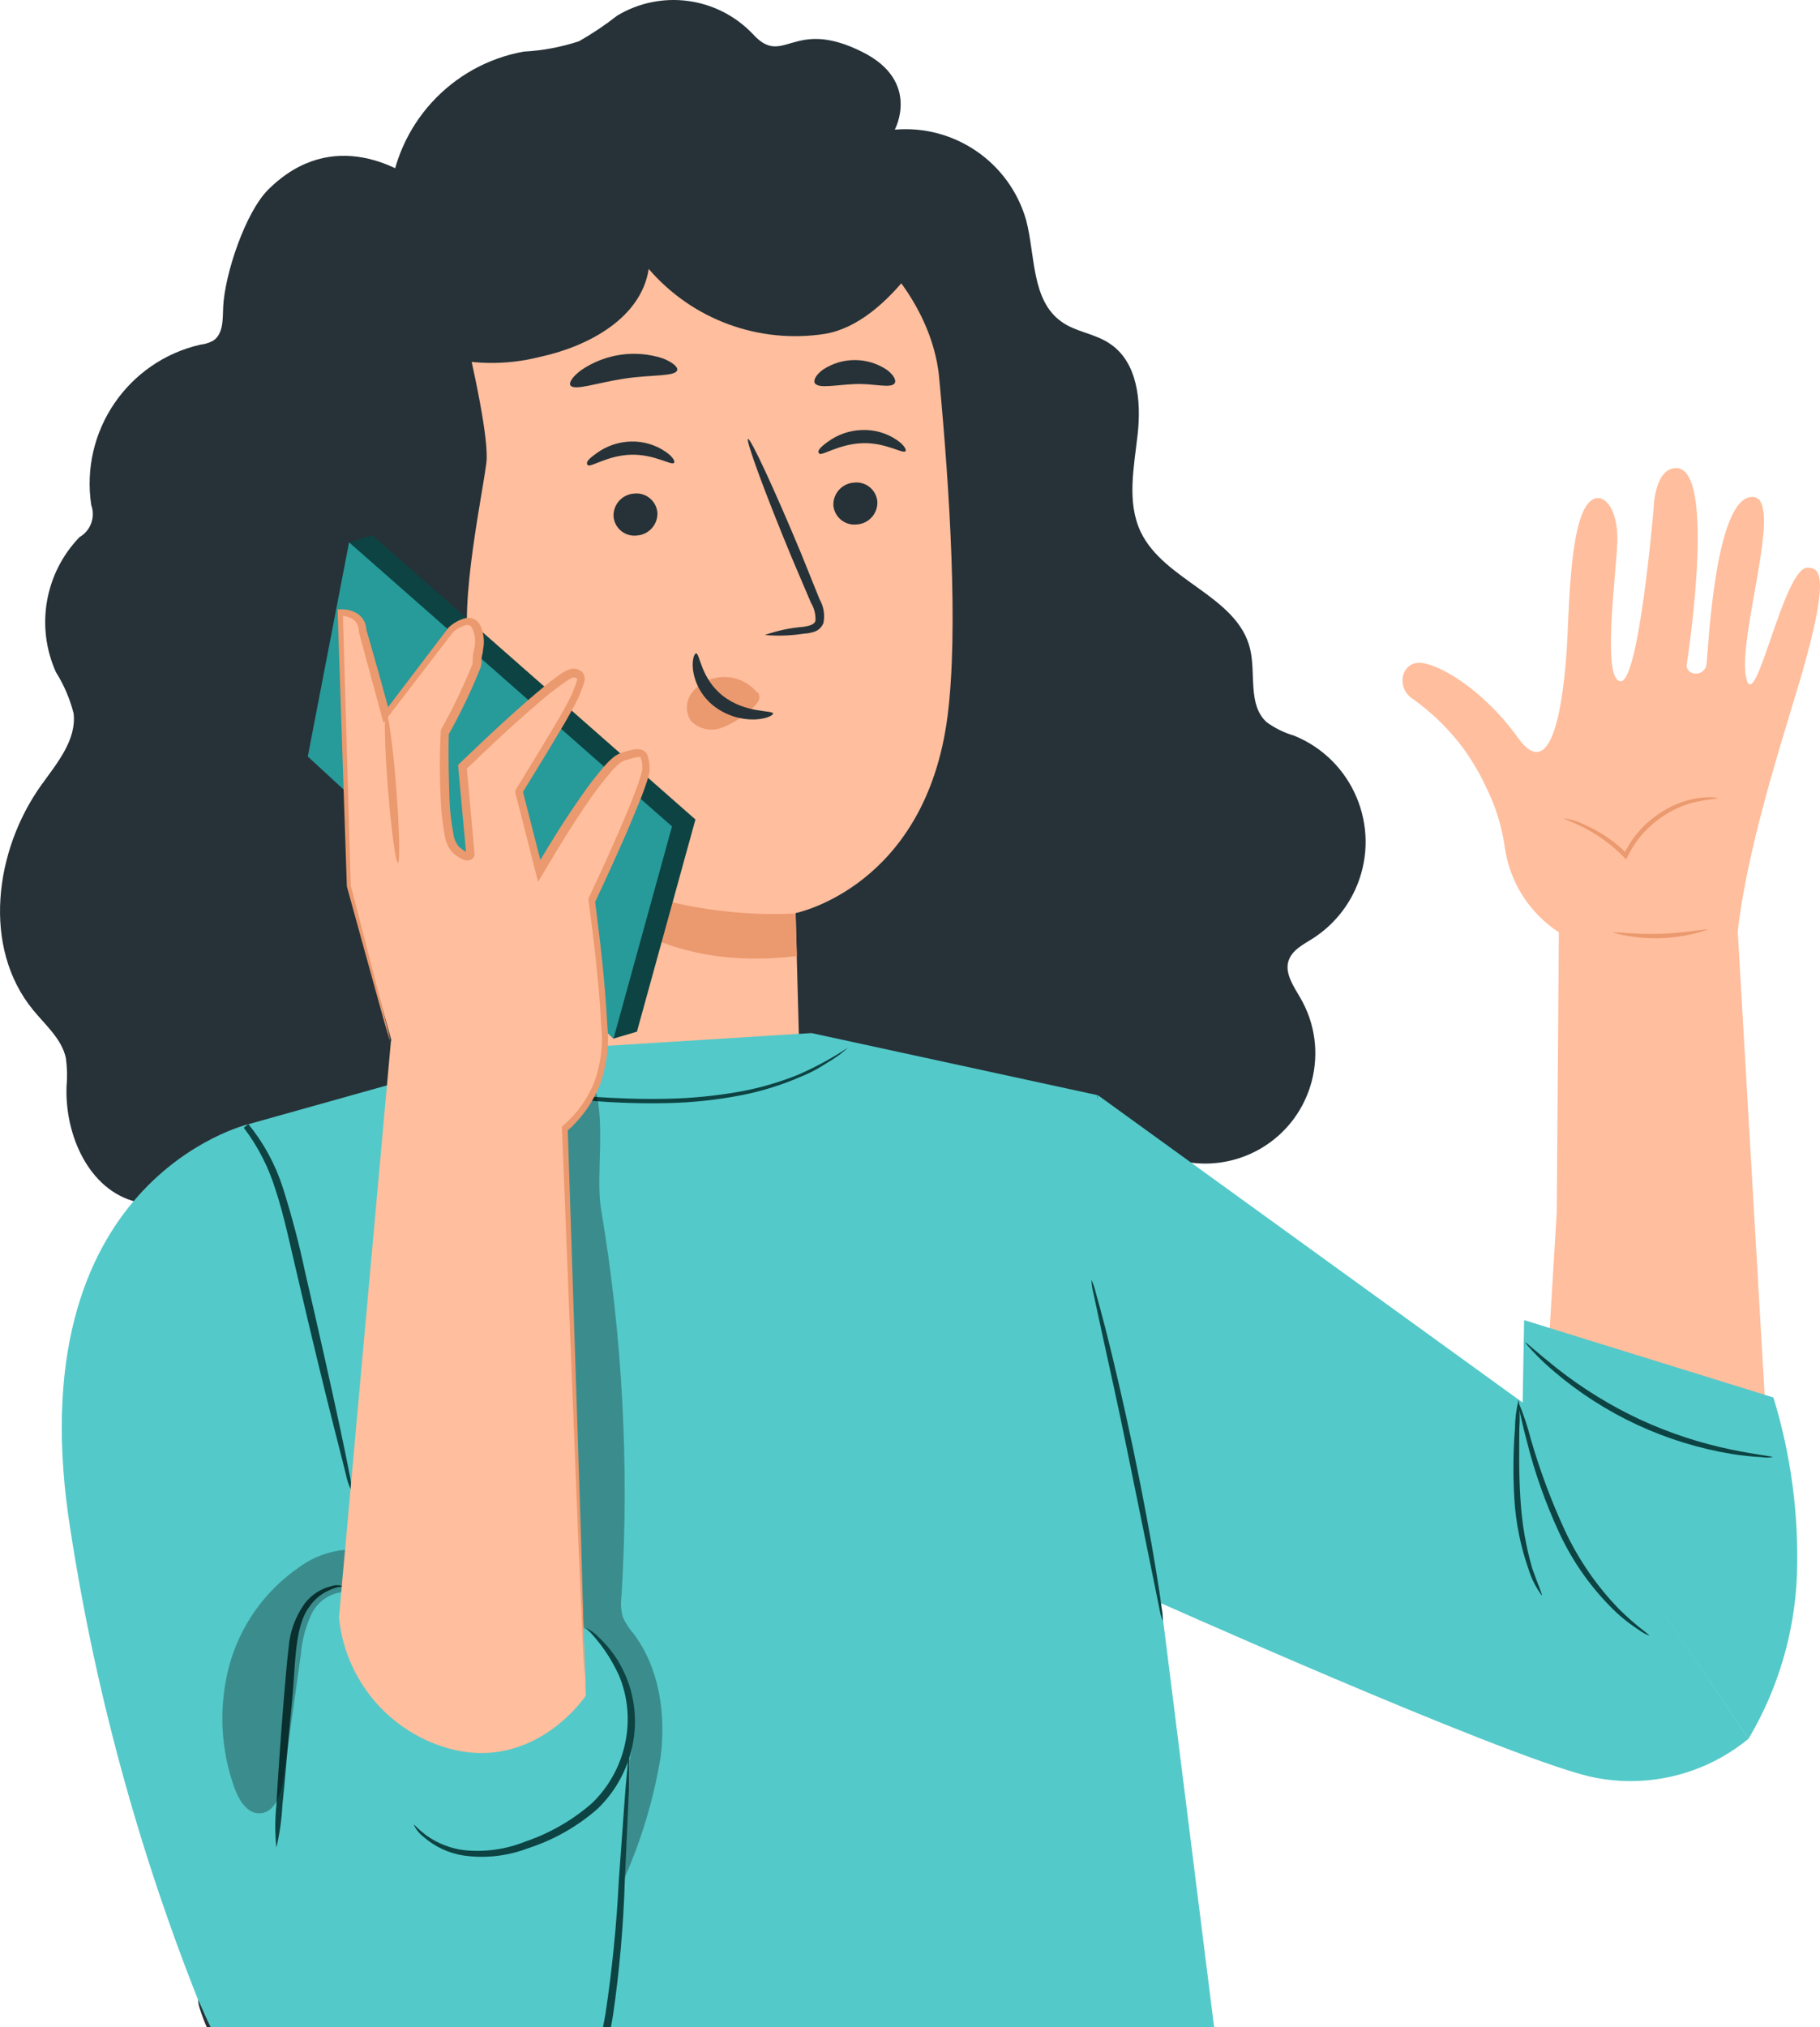 <?xml version="1.0" encoding="utf-8"?>
<!-- Generator: Adobe Illustrator 19.2.1, SVG Export Plug-In . SVG Version: 6.00 Build 0)  -->
<svg version="1.1" id="Capa_1" xmlns="http://www.w3.org/2000/svg" xmlns:xlink="http://www.w3.org/1999/xlink" x="0px" y="0px"
	 viewBox="0 0 184 204.865" style="enable-background:new 0 0 184 204.865;" xml:space="preserve">
<style type="text/css">
	.st0{fill:#FFBE9D;}
	.st1{fill:#EB996E;}
	.st2{fill:#263238;}
	.st3{fill:#54C9C9;}
	.st4{fill:#0D4343;}
	.st5{opacity:0.3;}
	.st6{fill:#279A9A;}
</style>
<g id="freepik--character-2--inject-3">
	<path class="st0" d="M176.54,68.509c-0.94-4.033,3.819-17.977,0.75-18.286c-3.914-0.393-4.581,15.467-4.759,16.871
		c-0.178,1.404-2.189,1.19-1.999,0c0.286-1.832,2.891-19.762-1.059-19.797c-2.189,0-2.284,3.962-2.284,3.962
		s-1.475,17.668-3.343,17.585c-1.868-0.083-0.535-10.137-0.345-13.873c0.19-3.736-1.606-5.651-2.939-4.105
		c-1.939,2.272-1.927,11.386-2.177,14.967c-0.25,3.581-1.19,13.896-4.902,8.745c-3.712-5.152-8.447-7.769-10.196-7.591
		c-1.749,0.179-2.07,2.701-0.381,3.688c1.738,1.252,3.295,2.737,4.628,4.414c1.054,1.358,1.952,2.831,2.677,4.39
		c0.989,1.96,1.645,4.071,1.939,6.246c0.518,3.477,2.502,6.566,5.449,8.483l-0.214,28.304l-0.845,13.944l22.046,7.65l-2.903-49.97
		c1.083-9.601,5.318-21.737,6.853-27.364c2.463-8.983,1.309-9.363,0.214-9.411C180.324,57.277,177.444,72.447,176.54,68.509z"/>
	<path class="st1" d="M173.709,80.68c-0.909,0.092-1.811,0.243-2.701,0.452c-2.139,0.627-4.025,1.914-5.39,3.676
		c-0.413,0.547-0.772,1.132-1.071,1.749l-0.143,0.286l-0.214-0.214c-1.214-1.242-2.625-2.276-4.176-3.058
		c-1.19-0.583-1.916-0.809-1.904-0.88c0.704,0.093,1.387,0.302,2.023,0.619c1.635,0.71,3.121,1.723,4.378,2.986l-0.357,0.071
		c0.303-0.648,0.674-1.262,1.106-1.832c0.78-1.015,1.74-1.878,2.832-2.546c0.878-0.546,1.838-0.948,2.844-1.19
		c0.666-0.159,1.349-0.239,2.034-0.238C173.221,80.569,173.469,80.609,173.709,80.68z"/>
	<path class="st1" d="M172.626,93.946c-3.073,1.04-6.384,1.148-9.518,0.309c0-0.143,2.153,0.19,4.759,0.107
		C170.472,94.279,172.59,93.815,172.626,93.946z"/>
	<path class="st2" d="M39.385,20.098c0.639-7.456,6.199-13.556,13.563-14.884c1.902-0.099,3.783-0.451,5.592-1.047
		c1.351-0.769,2.643-1.636,3.867-2.594c4.432-2.655,10.111-1.889,13.682,1.844c3.165,3.498,3.974-1.737,11.089,1.832
		c5.949,2.962,3.284,7.852,3.284,7.852c6.041-0.52,11.605,3.309,13.278,9.137c0.94,3.569,0.512,8.09,3.569,10.268
		c1.463,1.059,3.403,1.19,4.914,2.237c2.784,1.856,3.165,5.782,2.796,9.114c-0.369,3.331-1.13,6.877,0.309,9.899
		c2.379,4.961,9.768,6.46,11.053,11.802c0.607,2.522-0.25,5.651,1.666,7.412c0.841,0.615,1.783,1.078,2.784,1.368
		c5.93,2.407,8.786,9.166,6.379,15.096c-0.9,2.216-2.463,4.099-4.475,5.392c-0.987,0.631-2.177,1.19-2.498,2.38
		c-0.321,1.19,0.559,2.487,1.19,3.569c3.13,5.294,1.376,12.123-3.918,15.254c-3.324,1.965-7.428,2.068-10.847,0.273
		c-1.942,4.082-5.393,7.251-9.625,8.84c-1.917,0.787-4.022,0.993-6.056,0.595c-1.59-0.455-3.072-1.228-4.355-2.272
		c-6.27-4.759-15.122-12.005-16.228-19.774"/>
	<path class="st0" d="M39.242,32.209l-0.274-5.568l33.242-7.4c10.291-1.416,21.761,8.578,22.736,18.905
		c1.083,11.481,1.951,25.544,0.857,34.17C93.59,89.663,80.432,92.268,80.432,92.268l0.464,17.132l-38.155,1.666L39.242,32.209z"/>
	<path class="st2" d="M88.701,50.698c0.048,1.2-0.871,2.22-2.07,2.296c-1.167,0.143-2.229-0.688-2.372-1.856
		c-0.003-0.024-0.005-0.048-0.007-0.071c-0.041-1.198,0.874-2.214,2.07-2.296c1.16-0.148,2.221,0.672,2.369,1.832
		C88.695,50.634,88.698,50.666,88.701,50.698z"/>
	<path class="st2" d="M91.544,45.594c-0.274,0.297-1.987-0.892-4.366-0.809c-2.379,0.083-4.093,1.321-4.354,1.047
		c-0.262-0.274,0.131-0.654,0.868-1.19c1.012-0.745,2.229-1.161,3.486-1.19c1.235-0.043,2.451,0.307,3.474,0.999
		C91.401,44.952,91.675,45.463,91.544,45.594z"/>
	<path class="st2" d="M66.464,51.805c0.048,1.198-0.862,2.219-2.058,2.308c-1.16,0.148-2.221-0.672-2.37-1.832
		c-0.004-0.032-0.007-0.064-0.01-0.096c-0.048-1.198,0.862-2.219,2.058-2.308c1.167-0.143,2.229,0.688,2.372,1.856
		C66.459,51.757,66.462,51.781,66.464,51.805z"/>
	<path class="st2" d="M68.142,46.772c-0.262,0.297-1.987-0.892-4.366-0.821c-2.379,0.071-4.093,1.332-4.355,1.047
		c-0.262-0.286,0.131-0.654,0.88-1.19c1.009-0.742,2.222-1.158,3.474-1.19c1.24-0.04,2.46,0.314,3.486,1.011
		C68.011,46.118,68.272,46.629,68.142,46.772z"/>
	<path class="st2" d="M77.326,64.166c1.244-0.438,2.54-0.714,3.855-0.821c0.607-0.083,1.19-0.226,1.261-0.642
		c0.032-0.627-0.125-1.249-0.452-1.785c-0.619-1.452-1.273-2.974-1.951-4.581c-2.701-6.508-4.676-11.898-4.414-11.981
		c0.262-0.083,2.665,5.08,5.378,11.6c0.642,1.606,1.273,3.141,1.856,4.604c0.413,0.72,0.552,1.565,0.393,2.379
		c-0.162,0.443-0.524,0.783-0.976,0.916c-0.332,0.104-0.676,0.164-1.023,0.178C79.954,64.239,78.636,64.283,77.326,64.166z"/>
	<path class="st1" d="M80.444,92.316c-8.317,0.388-16.583-1.504-23.902-5.473c0,0,6.21,11.898,24.021,9.768L80.444,92.316z"/>
	<path class="st1" d="M76.506,69.936c-0.957-1.135-2.434-1.693-3.902-1.475c-1.056,0.13-2.014,0.684-2.653,1.535
		c-0.632,0.831-0.674,1.968-0.107,2.844c0.814,0.847,2.059,1.119,3.153,0.69c1.111-0.432,2.126-1.079,2.986-1.904
		c0.26-0.2,0.482-0.446,0.654-0.726c0.179-0.271,0.179-0.622,0-0.892"/>
	<path class="st2" d="M70.378,66.022c0.381,0,0.464,2.558,2.736,4.319s5.009,1.404,5.045,1.761c0,0.167-0.595,0.523-1.761,0.595
		c-1.507,0.06-2.988-0.407-4.188-1.321c-1.158-0.886-1.926-2.187-2.142-3.629C69.926,66.665,70.2,66.022,70.378,66.022z"/>
	<path class="st2" d="M68.463,37.409c-0.214,0.666-2.594,0.428-5.378,0.857c-2.784,0.428-5.021,1.249-5.413,0.678
		c-0.178-0.274,0.202-0.892,1.095-1.547c2.41-1.645,5.444-2.084,8.221-1.19C68.023,36.611,68.558,37.099,68.463,37.409z"/>
	<path class="st2" d="M90.45,38.729c-0.405,0.559-2.058,0-4.033,0.083c-1.975,0.083-3.629,0.476-4.033-0.083
		c-0.178-0.262,0.071-0.821,0.785-1.356c1.965-1.318,4.531-1.318,6.496,0C90.378,37.908,90.628,38.455,90.45,38.729z"/>
	<path class="st2" d="M97.885,16.98c-2.379,6.222-7.9,15.633-14.455,16.752c-6.683,1.052-13.434-1.428-17.846-6.556
		c-0.761,4.961-6.092,7.829-10.993,8.887c-3.46,0.88-7.094,0.811-10.517-0.202c-3.453-1.076-6.104-3.862-7.008-7.365
		c-0.702-3.474,3.855-12.326,7.317-13.087"/>
	<path class="st2" d="M50.498,108.782c-0.028,5.738-3.656,10.841-9.066,12.754c0.572,5.292-3.253,10.045-8.545,10.617
		c-4.116,0.445-8.057-1.789-9.789-5.549c-0.375-1.127-0.921-2.191-1.618-3.153c-1.832-2.011-5.092-1.356-7.733-2.011
		c-4.759-1.19-7.198-6.734-7.02-11.648c0.09-0.963,0.066-1.934-0.071-2.891c-0.428-1.939-2.07-3.319-3.319-4.854
		c-5.163-6.306-3.902-16.097,0.845-22.724c1.582-2.201,3.569-4.545,3.26-7.234c-0.374-1.473-0.976-2.878-1.785-4.164
		c-2.073-4.607-1.13-10.013,2.38-13.647c1.127-0.649,1.628-2.012,1.19-3.236c-1.136-7.463,3.681-14.538,11.041-16.216
		c0.437-0.045,0.861-0.174,1.249-0.381c1.071-0.654,0.999-2.177,1.047-3.426c0.155-3.308,2.249-9.601,4.592-11.898
		c6.52-6.425,13.599-2.082,16.169,0c0,0,6.448,23.236,5.842,27.697c-0.607,4.462-3.046,15.633-1.416,20.511
		c1.63,4.878,4.462,14.92,2.772,19.536C48.832,91.483,50.498,108.782,50.498,108.782z"/>
	<path class="st3" d="M31.893,204.865h90.855l-11.812-94.203l-28.899-6.27l-30.934,1.927L25.12,113.6l8.447,80.844
		C33.567,194.444,32.81,198.949,31.893,204.865z"/>
	<path class="st2" d="M33.663,194.349c-0.07-0.201-0.122-0.408-0.155-0.619l-0.345-1.773c-0.297-1.594-0.702-3.807-1.19-6.52
		c-0.976-5.568-2.296-13.159-3.772-21.547c-1.475-8.388-2.689-16.014-3.629-21.582c-0.428-2.725-0.785-4.949-1.047-6.556
		c-0.107-0.738-0.19-1.333-0.262-1.785c-0.027-0.209-0.027-0.421,0-0.631c0.063,0.203,0.114,0.41,0.155,0.619
		c0.083,0.452,0.202,1.035,0.345,1.761c0.286,1.594,0.702,3.819,1.19,6.532c0.976,5.556,2.308,13.159,3.772,21.558l3.641,21.57
		c0.428,2.725,0.785,4.949,1.035,6.556c0.107,0.738,0.202,1.321,0.262,1.785C33.692,193.928,33.692,194.14,33.663,194.349z"/>
	<path class="st4" d="M85.726,105.867c-0.372,0.347-0.769,0.665-1.19,0.952c-0.405,0.286-0.928,0.583-1.511,0.952
		c-0.583,0.369-1.309,0.726-2.13,1.059c-1.911,0.828-3.905,1.446-5.949,1.844c-2.471,0.479-4.979,0.746-7.495,0.797
		c-2.517,0.055-5.034-0.02-7.543-0.226c-2.055-0.126-4.098-0.396-6.115-0.809c-1.364-0.279-2.69-0.718-3.95-1.309
		c-0.44-0.226-0.773-0.405-0.999-0.547l-0.321-0.226c0.474,0.173,0.939,0.372,1.392,0.595c1.275,0.524,2.598,0.922,3.95,1.19
		c2.009,0.364,4.04,0.595,6.08,0.69c2.296,0.155,4.842,0.262,7.495,0.202c2.498-0.049,4.989-0.295,7.448-0.738
		c2.004-0.371,3.966-0.945,5.854-1.713C82.477,107.819,84.145,106.911,85.726,105.867z"/>
	<path class="st2" d="M122.18,161.238c-0.176-0.36-0.312-0.74-0.404-1.13c-0.214-0.726-0.524-1.797-0.88-3.117
		c-0.726-2.629-1.642-6.306-2.558-10.375s-1.618-7.793-2.094-10.482c-0.226-1.356-0.405-2.439-0.512-3.2
		c-0.083-0.391-0.123-0.79-0.119-1.19c0.148,0.384,0.251,0.783,0.309,1.19c0.167,0.845,0.393,1.904,0.666,3.165
		c0.547,2.677,1.321,6.377,2.225,10.446s1.773,7.745,2.379,10.398c0.286,1.261,0.535,2.32,0.738,3.153
		C122.047,160.469,122.13,160.851,122.18,161.238z"/>
	<g class="st5">
		<path d="M60.17,109.984c1.047,3.569,0.071,8.887,0.583,12.112c2.184,12.938,2.882,26.082,2.082,39.179
			c-0.1,0.711-0.056,1.436,0.131,2.13c0.271,0.596,0.627,1.149,1.059,1.642c2.629,3.474,3.308,8.114,2.772,12.445
			c-0.705,4.314-1.969,8.517-3.76,12.504c-0.083-3.486,0.095-8.709,0.369-12.183c0-0.702,0.416-0.25,0.428-0.952
			c0.119-4.188-0.583-8.067-3.569-11.053c-0.638-0.544-1.198-1.172-1.666-1.868c-0.323-0.705-0.513-1.463-0.559-2.237
			c-1.808-14.618-3.042-29.292-3.7-44.021c-0.13-0.825,0.038-1.668,0.476-2.379c0.479-0.453,1.025-0.831,1.618-1.118
			c1.19-0.738,1.832-2.046,3.046-2.629"/>
	</g>
	<path class="st3" d="M21.151,204.865H61.42c0.477-2.583,0.828-5.368,1.083-8.22c0.559-6.544,0.333-13.349,1.19-18.929
		c1.416-9.114-2.76-13.409-8.114-14.479l-21.047-4.176l-1.19,11.089L25.12,113.6c0,0-23.724,5.592-17.977,41.142
		C9.81,171.946,14.514,188.771,21.151,204.865z"/>
	<path class="st4" d="M41.824,184.367c0.06,0,0.405,0.428,1.19,1.035c1.15,0.846,2.497,1.383,3.914,1.559
		c2.111,0.218,4.243-0.085,6.21-0.88c2.467-0.841,4.746-2.154,6.71-3.867c1.861-1.797,3.081-4.154,3.474-6.71
		c0.329-2.091,0.074-4.232-0.738-6.187c-0.815-1.795-1.947-3.427-3.343-4.818c0.496,0.231,0.941,0.559,1.309,0.964
		c1.083,1.01,1.956,2.222,2.57,3.569c0.941,2.044,1.275,4.315,0.964,6.544c-0.381,2.742-1.671,5.277-3.664,7.198
		c-2.043,1.795-4.432,3.151-7.02,3.986c-2.086,0.802-4.343,1.056-6.556,0.738c-1.497-0.234-2.896-0.891-4.033-1.892
		C42.384,185.281,42.045,184.856,41.824,184.367z"/>
	<path class="st4" d="M61.757,204.865c0.076-0.415,0.158-0.83,0.222-1.248c0.652-4.503,1.05-9.039,1.19-13.587
		c0.178-3.783,0.309-6.877,0.416-9.161v-2.499c0.047-0.288,0.047-0.581,0-0.868c-0.077,0.28-0.121,0.567-0.131,0.857
		c-0.059,0.666-0.131,1.487-0.226,2.487c-0.167,2.284-0.393,5.378-0.666,9.149c-0.222,4.509-0.671,9.004-1.344,13.468
		c-0.076,0.47-0.169,0.936-0.261,1.402H61.757z"/>
	<path class="st2" d="M20.909,204.865h0.399c-0.861-1.738-1.201-2.747-1.28-2.747c0.022,0.287,0.078,0.571,0.167,0.845
		C20.396,203.61,20.641,204.242,20.909,204.865z"/>
	<path class="st4" d="M27.94,186.699c-0.147-1.42-0.147-2.851,0-4.271c0.143-2.629,0.393-6.258,0.714-10.268
		c0.178-2.011,0.309-3.902,0.524-5.651c0.119-1.608,0.679-3.151,1.618-4.462c0.665-0.881,1.615-1.504,2.689-1.761
		c0.384-0.14,0.806-0.14,1.19,0c0,0.083-0.428,0-1.095,0.286c-0.939,0.342-1.746,0.97-2.308,1.797
		c-1.547,2.046-1.368,5.854-1.773,9.827c-0.405,3.974-0.666,7.626-0.952,10.244C28.477,183.875,28.274,185.301,27.94,186.699z"/>
	<path class="st4" d="M35.328,148.924c-0.214-1.118-0.547-2.748-0.976-4.759c-0.857-4.009-2.094-9.518-3.51-15.633
		c-0.61-2.888-1.364-5.743-2.26-8.554c-0.75-2.327-1.929-4.494-3.474-6.389l-0.464,0.369c1.432,1.884,2.519,4.007,3.212,6.27
		c0.845,2.534,1.44,5.449,2.165,8.495c1.416,6.092,2.748,11.6,3.76,15.574c0.5,1.987,0.916,3.569,1.19,4.7
		c0.118,0.585,0.31,1.153,0.571,1.689C35.536,150.092,35.465,149.501,35.328,148.924z"/>
	<g class="st5">
		<path d="M35.554,156.574c-1.922,0.033-3.785,0.665-5.33,1.808c-3.468,2.387-5.973,5.929-7.067,9.994
			c-1.064,4.062-0.874,8.351,0.547,12.302c0.44,1.19,1.273,2.618,2.57,2.558c1.535-0.059,2.142-1.963,2.38-3.474
			c0.587-4.188,1.174-8.38,1.761-12.576c0.113-1.436,0.488-2.839,1.106-4.14c0.66-1.314,1.992-2.156,3.462-2.189l0.393-4.485"/>
	</g>
	<path class="st3" d="M176.766,175.718c2.971-4.999,4.656-10.656,4.902-16.466c0.214-6.103-0.59-12.198-2.379-18.037l-25.199-7.817
		l-0.155,8.424L176.766,175.718z"/>
	<path class="st3" d="M153.982,141.762l-42.998-31.1v2.153l4.64,48.411c0,0,35.55,15.919,44.961,18.263
		c5.688,1.328,11.671-0.071,16.181-3.783L153.982,141.762z"/>
	<path class="st4" d="M166.725,165.271c-0.35-0.125-0.678-0.301-0.976-0.523c-0.846-0.543-1.642-1.16-2.379-1.844
		c-2.396-2.291-4.341-5.011-5.735-8.019c-1.387-2.986-2.487-6.097-3.284-9.292c-0.321-1.19-0.547-2.213-0.702-2.903
		c-0.102-0.352-0.158-0.716-0.167-1.083c0.53,1.254,0.963,2.547,1.297,3.867c0.909,3.13,2.05,6.189,3.415,9.149
		c1.371,2.945,3.225,5.639,5.485,7.971C165.452,164.355,166.784,165.176,166.725,165.271z"/>
	<path class="st4" d="M179.217,147.247c-0.37,0.059-0.748,0.059-1.118,0c-1.008-0.052-2.013-0.16-3.01-0.321
		c-6.634-1.091-12.846-3.97-17.965-8.328c-0.775-0.653-1.51-1.352-2.201-2.094c-0.488-0.524-0.738-0.833-0.702-0.857
		c0.036-0.024,1.19,1.035,3.177,2.618c2.592,2.041,5.411,3.778,8.4,5.175c2.992,1.382,6.134,2.412,9.363,3.07
		C177.647,147.009,179.217,147.163,179.217,147.247z"/>
	<path class="st4" d="M155.874,161.226c-0.597-0.805-1.052-1.706-1.344-2.665c-0.799-2.275-1.279-4.649-1.428-7.055
		c-0.144-2.378-0.125-4.763,0.059-7.139c0.008-0.991,0.132-1.977,0.369-2.939c0.12,0.983,0.144,1.975,0.071,2.963
		c0,1.832-0.071,4.355,0.119,7.139c0.136,2.357,0.535,4.692,1.19,6.96C155.493,160.156,155.969,161.179,155.874,161.226z"/>
	<path class="st4" d="M110.342,129.317c0.192,0.42,0.34,0.858,0.44,1.309c0.25,0.857,0.583,2.106,0.987,3.653
		c0.785,3.093,1.797,7.388,2.796,12.147c0.999,4.759,1.797,9.114,2.308,12.266c0.262,1.57,0.452,2.844,0.559,3.736
		c0.098,0.453,0.138,0.917,0.119,1.38c-0.167-0.434-0.286-0.885-0.357-1.344l-0.75-3.7c-0.666-3.26-1.535-7.507-2.487-12.207
		c-0.952-4.7-1.916-8.923-2.617-12.171c-0.309-1.463-0.583-2.701-0.797-3.7C110.423,130.239,110.355,129.78,110.342,129.317z"/>
	<path class="st0" d="M34.269,163.439l5.259-58.298l17.466,6.889l2.249,59.297c0,0-5.592,8.447-15.027,4.985
		C38.706,174.283,34.843,169.282,34.269,163.439z"/>
	<polygon class="st4" points="37.66,54.101 70.307,82.81 64.394,104.249 62.026,104.951 33.484,75.742 35.292,54.803 	"/>
	<polygon class="st6" points="35.292,54.803 67.939,83.511 62.026,104.951 31.116,76.444 	"/>
	<path class="st0" d="M57.731,113.91c2-2.205,3.158-5.044,3.272-8.019c-0.071-4.39-1.285-14.967-1.285-14.967
		s5.675-11.898,5.532-13.528c-0.143-1.63-0.405-1.559-2.379-0.916c-1.975,0.642-8.328,11.517-8.328,11.517l-2.07-8.067
		c0,0,5.259-8.471,5.675-9.661c0.416-1.19,1.106-2.153-0.202-2.26c-1.309-0.107-11.196,9.459-11.196,9.459l0.797,8.84
		c0,0-0.202,0.702-1.618-0.535c-1.416-1.237-1.059-11.79-1.059-11.79s3.367-6.246,3.284-7.139c-0.083-0.892,0.607-1.88,0-3.426
		c-0.607-1.547-2.606,0.238-2.606,0.238l-6.651,8.554l-2.379-8.495c0,0,0.095-1.82-2.26-1.832l0.916,27.567l5.949,21.213
		L57.731,113.91z"/>
	<path class="st1" d="M59.242,171.339c0,0,0-0.357-0.095-1.035c-0.095-0.678-0.095-1.749-0.167-3.046
		c-0.119-2.701-0.286-6.603-0.512-11.564c-0.393-10.053-0.964-24.378-1.654-41.713v-0.131l0.143-0.131
		c1.404-1.206,2.491-2.738,3.165-4.462c0.647-1.838,0.871-3.798,0.654-5.735c-0.202-4.033-0.702-8.233-1.273-12.528v-0.119v-0.107
		c1.071-2.26,2.142-4.604,3.177-7.008c0.512-1.19,1.035-2.379,1.499-3.641c0.238-0.619,0.464-1.249,0.642-1.868l0.119-0.464
		c0-0.143,0-0.238,0-0.381c-0.005-0.285-0.061-0.567-0.167-0.833c0.071-0.19-0.833,0-1.404,0.202
		c-0.285,0.069-0.549,0.204-0.773,0.393c-0.247,0.208-0.478,0.434-0.69,0.678c-0.9,1.029-1.735,2.114-2.499,3.248
		c-1.57,2.284-3.046,4.688-4.485,7.139l-0.524,0.88l-0.25-0.987c-0.654-2.546-1.356-5.294-2.058-8.067v-0.167l0.095-0.155
		l2.665-4.366c1.011-1.713,2.13-3.474,2.951-5.164c0.167-0.476,0.405-0.964,0.512-1.368c0.071-0.214,0-0.309,0-0.286
		c-0.118-0.071-0.256-0.1-0.393-0.083c-0.163,0.069-0.322,0.149-0.476,0.238c-0.19,0.107-0.393,0.274-0.583,0.393
		c-0.393,0.286-0.785,0.583-1.19,0.892c-3.022,2.487-5.854,5.164-8.614,7.805l0.119-0.333c0.278,2.982,0.543,5.929,0.797,8.84v0.143
		c-0.114,0.329-0.439,0.536-0.785,0.5c-0.202-0.021-0.397-0.086-0.571-0.19c-0.293-0.15-0.565-0.338-0.809-0.559
		c-0.469-0.491-0.766-1.122-0.845-1.797c-0.223-1.178-0.358-2.371-0.404-3.569c-0.119-2.379-0.119-4.604,0-6.865v-0.095v-0.083
		c1.187-2.123,2.244-4.316,3.165-6.567c0.034-0.109,0.058-0.22,0.071-0.333c0-0.095,0-0.345,0-0.488
		c0-0.333,0.119-0.631,0.167-0.916c0.118-0.524,0.098-1.069-0.059-1.582c-0.178-0.583-0.357-0.821-0.797-0.738
		c-0.499,0.136-0.957,0.394-1.333,0.75l0,0l-6.579,8.566l-0.416,0.559l-0.19-0.678c-0.793-2.943-1.563-5.778-2.308-8.507v-0.095
		c0.01-0.47-0.213-0.915-0.595-1.19c-0.405-0.243-0.872-0.363-1.344-0.345l0.321-0.321c0.321,11.207,0.595,20.511,0.797,27.567l0,0
		c1.309,5.056,2.32,8.983,3.022,11.683l0.75,3.022c0.167,0.678,0.214,1.035,0.214,1.035s-0.119-0.333-0.321-1.011
		c-0.202-0.678-0.488-1.701-0.845-2.998c-0.75-2.677-1.82-6.591-3.212-11.636l0,0l0,0l-0.928-27.662v-0.333h0.321
		c0.599-0.022,1.192,0.135,1.701,0.452c0.564,0.386,0.895,1.03,0.88,1.713v-0.107c0.793,2.728,1.586,5.56,2.38,8.495l-0.607-0.119
		l6.544-8.602l0,0l0,0c0.479-0.452,1.064-0.775,1.701-0.94c0.423-0.095,0.866,0.02,1.19,0.309c0.245,0.265,0.417,0.589,0.5,0.94
		c0.193,0.629,0.222,1.296,0.083,1.939c0,0.309-0.119,0.595-0.143,0.857c-0.013,0.139-0.013,0.278,0,0.416
		c-0.015,0.186-0.051,0.369-0.107,0.547c-0.923,2.308-1.996,4.554-3.212,6.722v-0.167c-0.059,2.237,0,4.509,0.071,6.805
		c0.046,1.142,0.178,2.28,0.393,3.403c0.056,0.496,0.259,0.964,0.583,1.344c0.196,0.178,0.412,0.334,0.642,0.464
		c0.086,0.046,0.178,0.078,0.274,0.095l0,0c0,0,0,0.071,0,0.083l0,0l0,0l0,0l0,0c0.19,0.083-0.25-0.095-0.202-0.071v0.167
		c-0.262-2.903-0.531-5.85-0.809-8.84v-0.19l0.143-0.143c2.772-2.653,5.592-5.33,8.661-7.864c0.393-0.309,0.785-0.619,1.19-0.916
		c0.214-0.143,0.405-0.297,0.642-0.428c0.265-0.179,0.565-0.301,0.88-0.357c0.362-0.039,0.723,0.073,0.999,0.309
		c0.271,0.301,0.35,0.729,0.202,1.106c-0.155,0.559-0.369,0.976-0.535,1.44c-0.928,1.916-1.987,3.569-3.022,5.318l-2.665,4.366V79.8
		l2.058,8.067l-0.761-0.107c1.451-2.463,2.939-4.866,4.533-7.139c0.788-1.162,1.646-2.274,2.57-3.331
		c0.241-0.274,0.504-0.529,0.785-0.761c0.304-0.246,0.657-0.425,1.035-0.524c0.339-0.112,0.685-0.204,1.035-0.274
		c0.216-0.038,0.438-0.038,0.654,0c0.291,0.051,0.545,0.23,0.69,0.488c0.151,0.379,0.235,0.782,0.25,1.19
		c0.011,0.206,0.011,0.413,0,0.619l-0.131,0.512c-0.202,0.678-0.428,1.309-0.666,1.939c-0.488,1.19-1.011,2.475-1.523,3.676
		c-1.047,2.379-2.13,4.759-3.2,7.031v-0.226c0.559,4.319,1.047,8.519,1.249,12.6c0.206,2.041-0.046,4.101-0.738,6.032
		c-0.727,1.842-1.895,3.476-3.403,4.759l0.143-0.297c0.559,17.347,1.023,31.683,1.356,41.725c0.143,4.973,0.25,8.876,0.321,11.588
		c0,1.297,0,2.308,0.059,3.034C59.195,171.125,59.242,171.339,59.242,171.339z"/>
	<path class="st1" d="M40.23,87.188c-0.226,0-0.678-3.343-1.011-7.531c-0.333-4.188-0.405-7.602-0.178-7.602s0.69,3.355,1.011,7.531
		C40.373,83.761,40.468,87.164,40.23,87.188z"/>
</g>
</svg>
